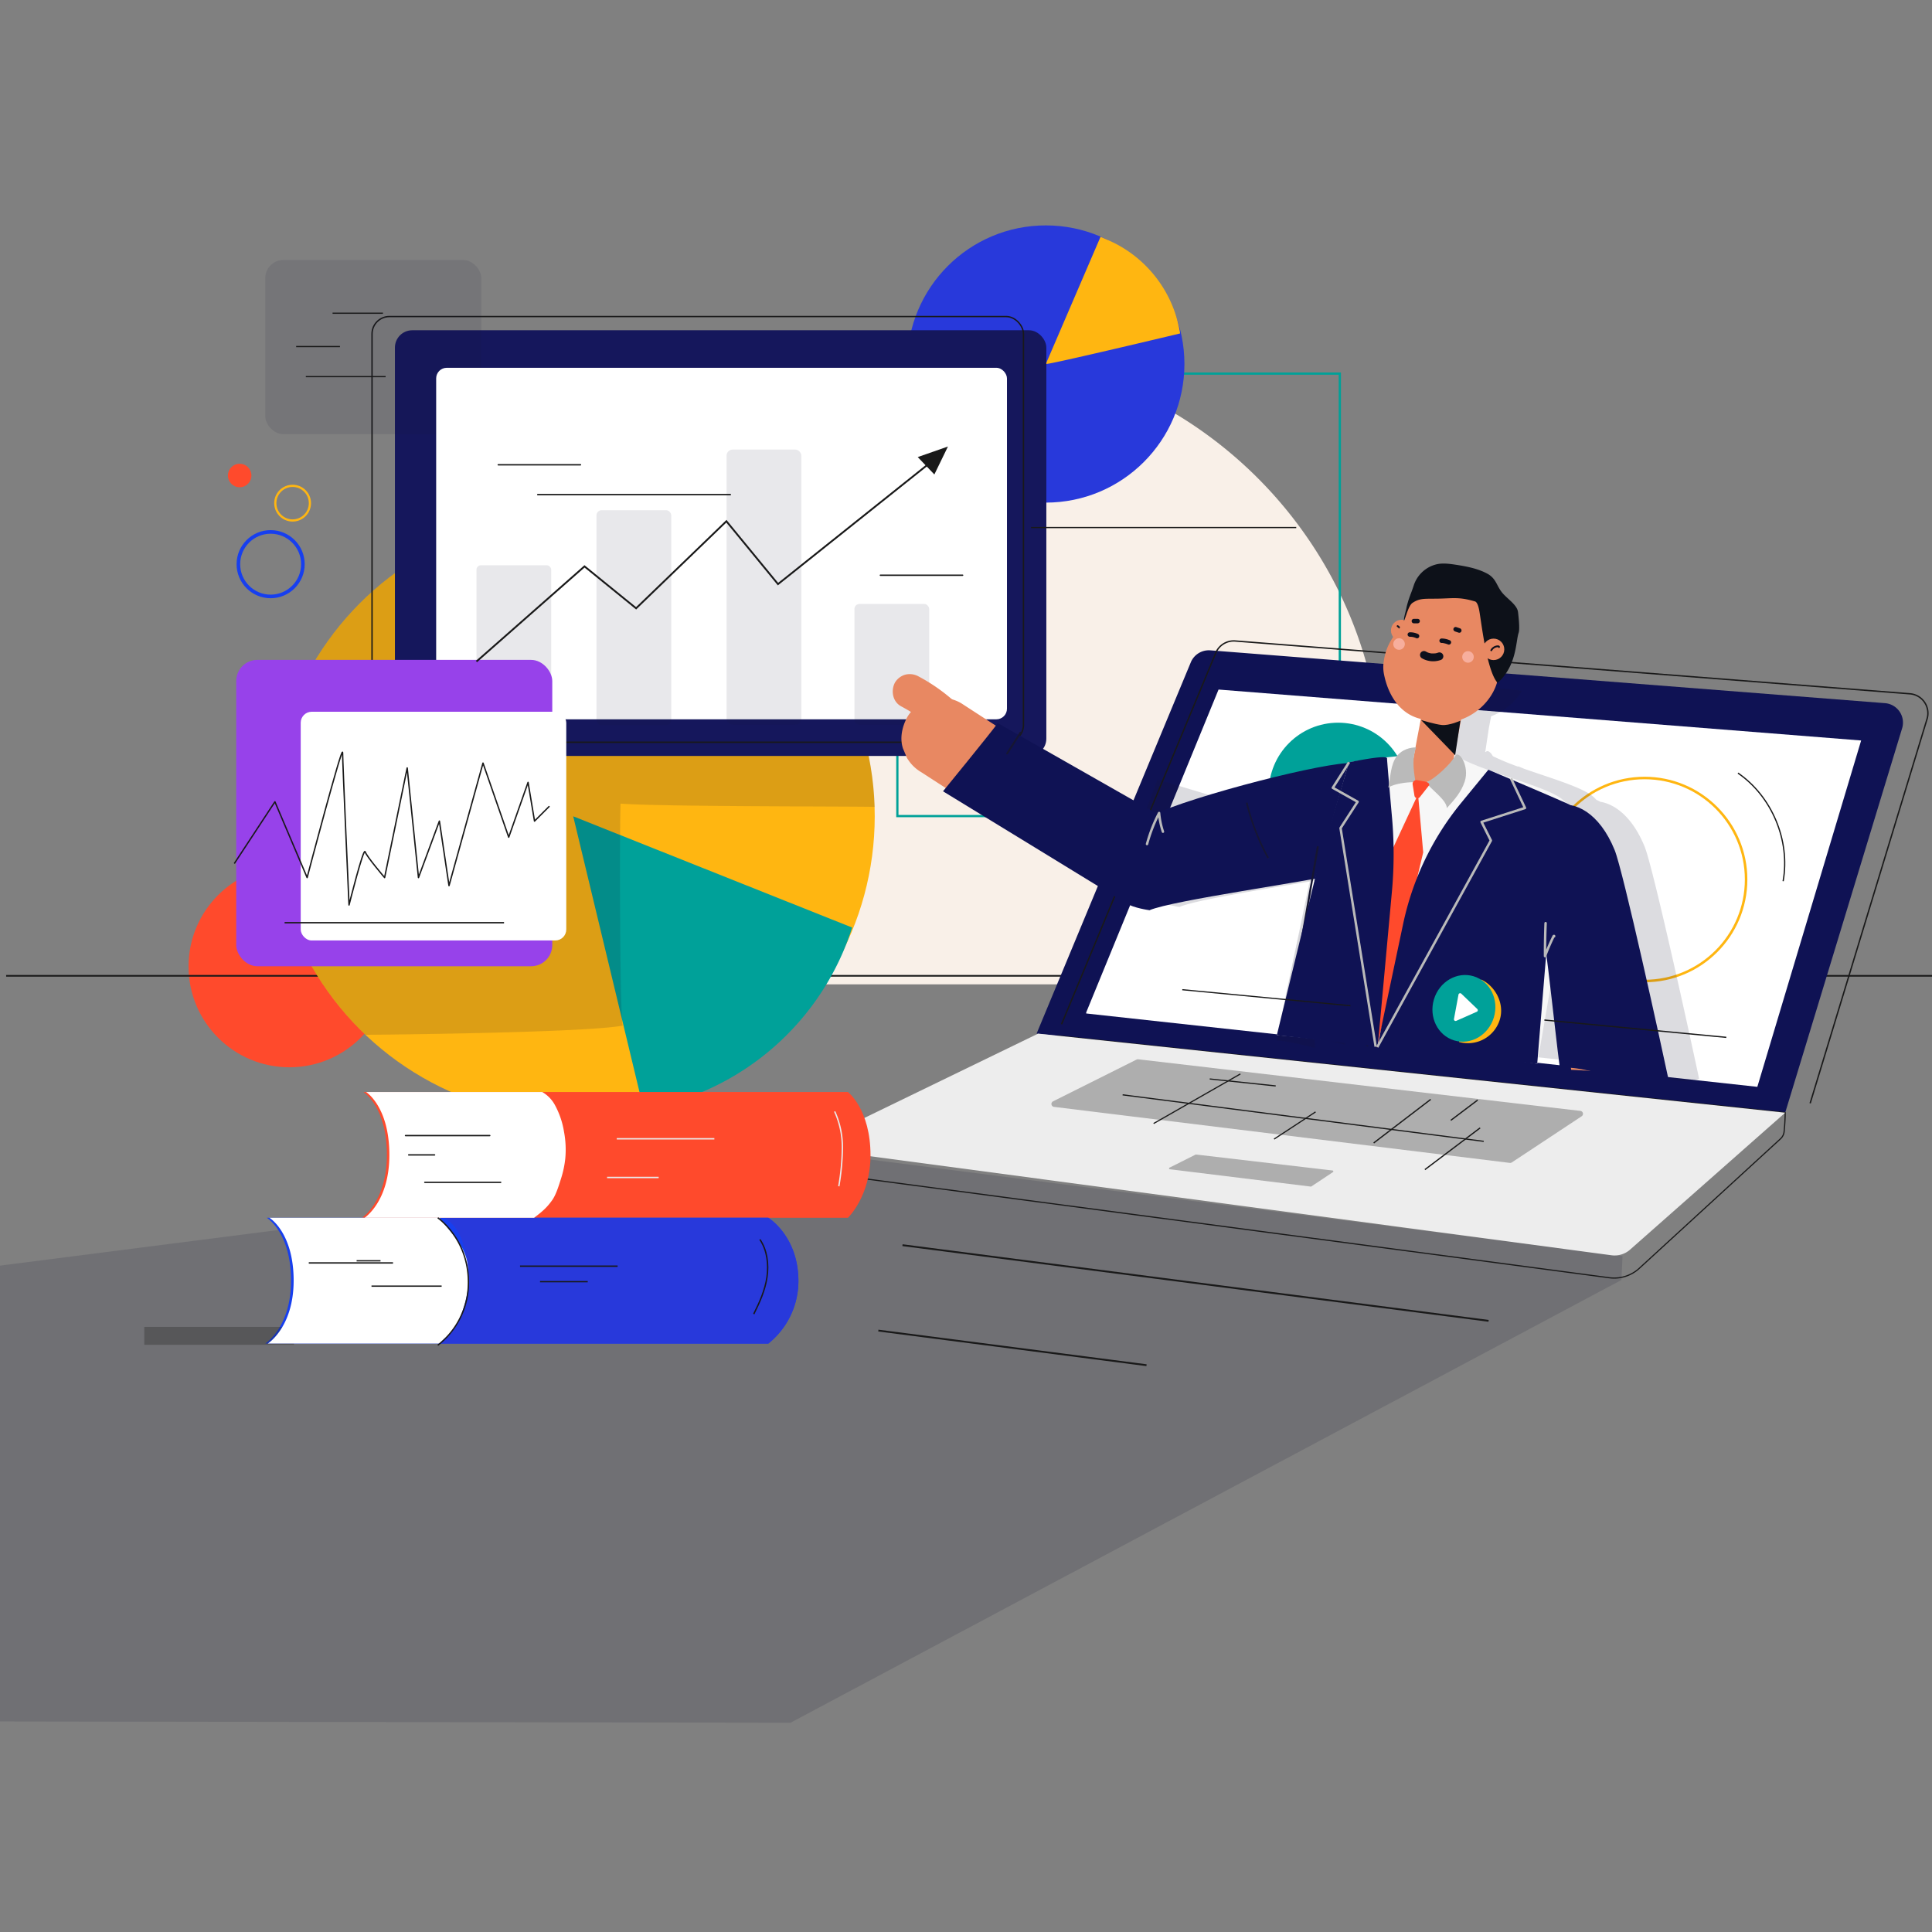 <?xml version="1.0" encoding="UTF-8"?> <svg xmlns="http://www.w3.org/2000/svg" id="Layer_1" data-name="Layer 1" viewBox="0 0 1080 1080"><rect x="0" y="0" width="1080" height="1080" fill="#808080" stroke="none"/><defs><style>.cls-1{fill:#ff4a2c;}.cls-2{fill:#f9f0e8;}.cls-10,.cls-13,.cls-15,.cls-17,.cls-18,.cls-19,.cls-20,.cls-22,.cls-23,.cls-26,.cls-27,.cls-28,.cls-29,.cls-3,.cls-31,.cls-33,.cls-34,.cls-35,.cls-39,.cls-4,.cls-41,.cls-42,.cls-44,.cls-45,.cls-46{fill:none;}.cls-3{stroke:#00a198;stroke-width:1.26px;}.cls-10,.cls-13,.cls-15,.cls-18,.cls-19,.cls-20,.cls-22,.cls-23,.cls-26,.cls-27,.cls-29,.cls-3,.cls-31,.cls-33,.cls-34,.cls-4,.cls-42,.cls-44,.cls-45{stroke-miterlimit:10;}.cls-10,.cls-13,.cls-15,.cls-17,.cls-18,.cls-22,.cls-23,.cls-26,.cls-27,.cls-4,.cls-44,.cls-45{stroke:#191919;}.cls-4{stroke-width:0.93px;}.cls-5{fill:#ffb611;}.cls-6{fill:#00a199;}.cls-11,.cls-7{fill:#171733;}.cls-7{opacity:0.15;}.cls-8{fill:#2839db;}.cls-9{fill:#15175c;}.cls-10,.cls-17,.cls-42{stroke-width:0.77px;}.cls-11{opacity:0.1;}.cls-12{fill:#fff;}.cls-13{stroke-width:0.68px;}.cls-14{fill:#191919;}.cls-15{stroke-width:0.68px;}.cls-16{fill:#9742ea;}.cls-17,.cls-28,.cls-35,.cls-41,.cls-46{stroke-linecap:round;}.cls-17,.cls-28,.cls-35,.cls-39,.cls-41,.cls-46{stroke-linejoin:round;}.cls-18{stroke-width:1.01px;}.cls-19{stroke:#173fef;stroke-width:2.01px;}.cls-20,.cls-29{stroke:#ffb611;}.cls-20{stroke-width:1.23px;}.cls-21{fill:#0f1254;}.cls-22{stroke-width:0.77px;}.cls-23{stroke-width:0.65px;}.cls-24{fill:#ededed;}.cls-25{fill:#1b1b1c;opacity:0.3;}.cls-26{stroke-width:0.7px;}.cls-27{stroke-width:1.01px;}.cls-28,.cls-31,.cls-34,.cls-46{stroke:#161632;}.cls-28{stroke-width:1.2px;}.cls-29{stroke-width:1.4px;}.cls-30{fill:#e88862;}.cls-31{stroke-width:0.87px;}.cls-32{fill:#f7f7f7;}.cls-33{stroke:#333349;stroke-width:0.88px;}.cls-34{stroke-width:1.09px;}.cls-35{stroke:#0e101c;stroke-width:0.98px;}.cls-36{fill:#f7ae9d;}.cls-37{fill:#0e101c;}.cls-38{fill:#0d1119;}.cls-39,.cls-41{stroke:#bababa;stroke-width:1.37px;}.cls-40{fill:#bababa;}.cls-42{stroke:#eaeaea;}.cls-43{fill:#173fef;}.cls-44{stroke-width:0.76px;}.cls-45{stroke-width:0.72px;}.cls-46{stroke-width:1.06px;}</style></defs><circle class="cls-1" cx="161.78" cy="540.24" r="56.38"></circle><path class="cls-2" d="M743.22,550.24a236.8,236.8,0,0,0,29.5-114.8c0-131.4-106.52-237.92-237.92-237.92S296.87,304,296.87,435.44a236.7,236.7,0,0,0,29.51,114.8Z"></path><rect class="cls-3" x="501.63" y="208.85" width="247.34" height="247.34"></rect><line class="cls-4" x1="3.44" y1="545.49" x2="1083.41" y2="545.49"></line><circle class="cls-5" cx="320.43" cy="456.32" r="168.55"></circle><path class="cls-6" d="M359.79,620.06,320.43,456.32l155.94,62.19h0A149,149,0,0,1,361.92,619.66Z"></path><path class="cls-7" d="M204.28,578.45c7.44,0,123-1.12,143.82-5.13-1.84-8.91-1.7-124.13-1.16-124.09,21.94,1.73,129.35,1.48,142,1.82a168.55,168.55,0,1,0-284.62,127.4Z"></path><circle class="cls-8" cx="584.62" cy="203.48" r="77.48"></circle><path class="cls-5" d="M615.21,132.36l-30.59,71.12c2,.39,75.09-17.09,75.09-17.09h0a68.57,68.57,0,0,0-40.21-52.15Z"></path><rect class="cls-9" x="220.76" y="184.62" width="364.15" height="237.96" rx="9.68"></rect><rect class="cls-10" x="207.97" y="176.95" width="364.15" height="237.96" rx="9.68"></rect><rect class="cls-11" x="148.27" y="145.35" width="120.78" height="97.35" rx="10.14"></rect><rect class="cls-12" x="243.82" y="205.6" width="319.08" height="196.5" rx="5.92"></rect><line class="cls-13" x1="724.61" y1="294.9" x2="576.39" y2="294.9"></line><polygon class="cls-14" points="529.91 249.6 513.02 255.51 522.31 265.23 529.91 249.6"></polygon><rect class="cls-11" x="266.35" y="315.99" width="41.79" height="87.98" rx="2.47"></rect><rect class="cls-11" x="333.44" y="285.2" width="41.79" height="120.19" rx="2.9"></rect><rect class="cls-11" x="406.16" y="251.32" width="41.79" height="153.75" rx="3.39"></rect><rect class="cls-11" x="477.64" y="337.61" width="41.79" height="67.47" rx="2.8"></rect><line class="cls-15" x1="214.07" y1="175.09" x2="185.9" y2="175.09"></line><line class="cls-15" x1="190.04" y1="193.72" x2="165.55" y2="193.72"></line><rect class="cls-16" x="132.05" y="368.88" width="176.67" height="171.26" rx="11.83"></rect><rect class="cls-12" x="168.1" y="397.87" width="148.45" height="127.86" rx="6.15"></rect><path class="cls-17" d="M131.15,482.46l22.53-34.26,18,42.37s19.83-75.27,19.83-69.86,3.6,85.18,3.6,85.18,8.12-32.45,9-29.74S215,490.57,215,490.57l12.62-61.29,6.31,61.29L245.62,459,251,495.07,270,426.57,284.38,468l10.81-30.64L298.8,459l8.11-8.11"></path><line class="cls-10" x1="159.09" y1="515.81" x2="281.76" y2="515.81"></line><polyline class="cls-18" points="266.35 369.79 326.74 316.61 355.59 340.04 406.06 291.37 434.91 326.52 519.63 258.92"></polyline><line class="cls-15" x1="215.57" y1="210.54" x2="170.96" y2="210.54"></line><line class="cls-17" x1="300.6" y1="276.49" x2="408.27" y2="276.49"></line><line class="cls-17" x1="324.49" y1="259.82" x2="278.52" y2="259.82"></line><line class="cls-17" x1="538.11" y1="321.56" x2="492.14" y2="321.56"></line><circle class="cls-1" cx="133.97" cy="265.81" r="6.57"></circle><circle class="cls-19" cx="151.29" cy="315.38" r="18.03"></circle><circle class="cls-20" cx="163.57" cy="281.27" r="9.68"></circle><polygon class="cls-7" points="906.39 715.51 441.93 963 -123.45 962.1 -130.38 724.2 474.71 646.71 906.99 702.19 906.39 715.51"></polygon><path class="cls-21" d="M997.94,622l65.36-214.88a10.9,10.9,0,0,0-9.59-14.05L676.59,363.55a10.9,10.9,0,0,0-10.92,6.69L579.46,577.8"></path><path class="cls-22" d="M1011.88,616.76l65.36-214.88a10.91,10.91,0,0,0-9.59-14.05L690.54,358.32A10.91,10.91,0,0,0,679.61,365L593.4,572.57"></path><path class="cls-23" d="M469.82,657.14l429.6,57.1a20.76,20.76,0,0,0,16.41-4.76l79.5-72.9a6.31,6.31,0,0,0,2-4c.25-2.5.59-6.6.59-10.58L591,579"></path><path class="cls-24" d="M580.33,577.8,471.47,630.62c1.66,4.66,1.71,9.1,1.34,13.89l427.9,57.18a13.17,13.17,0,0,0,10.88-3.46L997.94,622Z"></path><polyline class="cls-12" points="607.19 565.96 681.18 385.46 1040.39 413.94 982.36 607.55 607.19 566.54"></polyline><path class="cls-25" d="M635.34,592.31l-46.69,23.35a1.64,1.64,0,0,0,.53,3.09L844,650.07a1.6,1.6,0,0,0,1.1-.26L884.16,624a1.64,1.64,0,0,0-.71-3L636.26,592.15A1.73,1.73,0,0,0,635.34,592.31Z"></path><path class="cls-25" d="M668.34,645.43l-14.41,7.21a.5.5,0,0,0,.17,1l78.62,9.67a.57.57,0,0,0,.34-.08l12.05-8a.5.5,0,0,0-.22-.92l-76.27-8.92A.56.56,0,0,0,668.34,645.43Z"></path><line class="cls-26" x1="799.76" y1="614.57" x2="767.9" y2="638.93"></line><line class="cls-23" x1="713.13" y1="607.04" x2="676.25" y2="603.15"></line><line class="cls-26" x1="826.03" y1="614.93" x2="811" y2="626.28"></line><line class="cls-26" x1="827.4" y1="630.5" x2="796.52" y2="653.82"></line><line class="cls-23" x1="627.55" y1="612.02" x2="829.42" y2="638.02"></line><line class="cls-27" x1="832.13" y1="738.36" x2="504.49" y2="696.06"></line><line class="cls-23" x1="693.39" y1="600.33" x2="644.88" y2="628.05"></line><line class="cls-23" x1="735.42" y1="621.55" x2="712.21" y2="636.77"></line><line class="cls-27" x1="640.91" y1="763.15" x2="491" y2="743.8"></line><path class="cls-28" d="M644.72,481.36l7.46-19.25,2.31,19.09"></path><path class="cls-7" d="M689.93,450c.43,3.93-14,50.14-14,50.14l26.57-5.2Z"></path><path class="cls-26" d="M971.53,432.15c19,13.07,29.32,37.73,25.25,60.44"></path><circle class="cls-29" cx="919.34" cy="491.65" r="56.74"></circle><circle class="cls-6" cx="748.02" cy="442.77" r="38.78"></circle><path class="cls-7" d="M919.38,473.33c-6.5-16-16.16-23.8-25-25.16l.06-.1c-.42-.21-1.14-.54-2.1-1a18.79,18.79,0,0,0-4.3-3.58c-7.35-4.46-22.44-9-36.06-13.74l-3.17-1.34-.13.16a132.41,132.41,0,0,1-14.18-5.88c-1.32-2.39-3-3.53-4-2.28l-.64-.42,0-.14.42.43,2-13.31,1.26-6.59a33.33,33.33,0,0,0,17.25-14.22c-12-1.75-24.17-2-36.27-2.47-7.31-.26-14.65-.59-21.94-1.29,3.26,8.41,9.22,15.48,18.47,17.62-.92,4.8-2,10.52-3,15.88-3.13.1-7.63,1.21-10.43,4.91l-.07.11c-2,.2-4,.41-6,.64-3.46-.94-20.65,2.72-20.65,2.72l-.27.43c-13.4.38-58.39,11.14-89.28,21.32L647.09,435.7c-1.12,3-2.24,6.05-3.4,9.06-5.3,13.83-11,27.53-16.53,41.25l-1.73,4.29c11.43,7,19.45,11.93,20.59,12.64,4.62,2.89,13.28,4.05,13.28,4.05,11.12-4.73,65.37-12.69,92.56-17.64L750.72,494l-1.58,5.49-.28-8.56-8.61,41.3-9.7,44.59h0l.39.05-.6,2.9h.2c7.27.59,14.32,2.37,21.35,4.25l-.16-4.8,29.34,3.34-.06.33c0-.11,0-.22.07-.33l4.7.54,0,.13v-.13l.66.07-.07.93.21-.91.23,0-.15.3.16-.3H787l0-.28,0-.08-.06.36,89.15,9.61,7.35-42.51c2.23,19,4.14,36.62,5.3,45a22.11,22.11,0,0,1,6.17-.29c.05.37.11.75.17,1.12.78,0,4.74.21,10.06.54,15.71,3.5,35.47,10.69,44.68,6.43C945.06,580.55,924.18,485.16,919.38,473.33Z"></path><path class="cls-7" d="M812.9,583.51l0-.39H813l0,.26Z"></path><path class="cls-30" d="M515,431.66q18,11.68,36,23.2,15.74,10,31.68,19.56c12,7.23,24.16,14.29,36.33,21.28,1.75,1,3.48,2.05,5.27,3a79.38,79.38,0,0,0,7.34,3.19,14.83,14.83,0,0,0,2.76.82,37.37,37.37,0,0,0,11.48.77c3.92-.48,7.84-1,11.75-1.62,8.1-1.19,16.18-2.49,24.24-3.83,16.06-2.67,32.09-5.51,48.19-7.9l6.09-.88A24.83,24.83,0,0,0,749.44,479a16.46,16.46,0,0,0,2.64-8.28,16.85,16.85,0,0,0-.4-8.87c-1.74-5.39-5.08-10.59-10.23-13.31l-5.31-2.24a22.44,22.44,0,0,0-11.84,0c-21.82,3.08-43.49,7.1-65.25,10.57-6.2,1-12.4,1.95-18.62,2.8l5.92-.8a22.72,22.72,0,0,1-5.34.21l5.92.79a15.31,15.31,0,0,1-3.87-1.11l5.32,2.25c-4.41-2-8.55-4.71-12.73-7.12q-5.85-3.37-11.68-6.78-10.56-6.17-21.05-12.49-19.9-12-39.44-24.59-13-8.36-26-16.82A21.52,21.52,0,0,0,512.75,395,16.9,16.9,0,0,0,507,401.2c-2.73,5.17-4.1,11.43-2.25,17.15l2.25,5.32a22.38,22.38,0,0,0,8,8Z"></path><path class="cls-21" d="M642.51,508.84c13.37-5.68,89-16,105.13-20.22,38.48-10,50.41-58.49,8.14-62-13-1.08-87.76,17.66-113.27,29.67C644.73,472.71,634.27,494.37,642.51,508.84Z"></path><path class="cls-31" d="M696.92,448.7a126.94,126.94,0,0,0,12,30.94"></path><path class="cls-32" d="M713.76,578.67c11.55.92,133.67,13.51,145.55,16l20.84-120.35c1.78-11.31.84-23-8.95-29-12.86-7.81-49.43-15.73-60.3-25.07-2.11-1.82-5.38,1.31-8.12,1.77l-.41.07c-9.37-1.89-48.27,4-48.27,4l-28.87,99.79-11.47,52.73Z"></path><path class="cls-33" d="M832.26,575.41a43.26,43.26,0,0,1-24.73,10.87"></path><path class="cls-7" d="M713.75,581.63c7.27.58,14.32,2.37,21.35,4.24l-3-93.1-18.52,88.85Z"></path><path class="cls-34" d="M790.77,452.9c-6.74,50.51-16.19,83.46-26.56,131.85"></path><circle class="cls-34" cx="779.04" cy="483.05" r="1.44"></circle><circle class="cls-34" cx="768.29" cy="534.52" r="1.44"></circle><circle class="cls-34" cx="761.31" cy="560.1" r="1.44"></circle><circle class="cls-34" cx="773.76" cy="508.31" r="1.44"></circle><path class="cls-31" d="M832.76,501.34c.18.14,0-.28-.21-.26a58.49,58.49,0,0,1-26.38-3.1c-.89,2.53-1,5.72-1.32,8.38a73.48,73.48,0,0,0,25.79,3.34C831.51,506.13,831.9,504.91,832.76,501.34Z"></path><path class="cls-7" d="M804.71,505.85,802.19,522a3.06,3.06,0,0,0,.22,2.23,3.28,3.28,0,0,0,1.32,1c6.72,3.19,14.48,3.44,21.93,3.22a2.08,2.08,0,0,0,1.52-.45,179.65,179.65,0,0,0,3.7-19"></path><path class="cls-30" d="M812.76,383.58h0c5.71,1.37,6.56,6.79,5.06,13l-7.08,37.09c-2.66,5.37-10.81-.1-15.31,5.3-2.88,3.47-2.74,6.47-3.78,9.51l2.05-9.08c.1-2.58-4.3-1.74-5.47-3.88-.38-.71,8.17-44.78,8.17-44.78C797.89,384.53,807.05,382.2,812.76,383.58Z"></path><circle class="cls-30" cx="783.56" cy="352.44" r="6"></circle><path class="cls-35" d="M781.27,350a4.77,4.77,0,0,1,2.12,4.49"></path><path class="cls-30" d="M839.15,360a31.72,31.72,0,0,0-38.24-36.93c-2.68,3.43-7.33,5.92-9.84,9.49-.1.38-1.59,1.12-1.86,1.52-1,1.4-3.69,10.46-4.28,13.38-.19,1,2.05-2.75,1.74-2.32-7.43,10.4-11.92,14.61-13.27,25.51a19.54,19.54,0,0,0,.24,6.15c2.26,11.57,8.87,22.6,21.05,25.18l6.24,1.33c17.83,3.78,34-10.07,36.52-24.35l.79-3.8C839.43,369.59,840.37,365.12,839.15,360Z"></path><circle class="cls-36" cx="782.08" cy="360.02" r="3.23"></circle><circle class="cls-36" cx="820.62" cy="367.23" r="3.23"></circle><path class="cls-37" d="M813.41,353l2,.67a1.24,1.24,0,0,0,1.54-.87,1.24,1.24,0,0,0-.13-1l-.19-.25a1.25,1.25,0,0,0-.55-.33l-2-.67a1.24,1.24,0,0,0-1,.12,1.24,1.24,0,0,0-.45,1.71l.2.25a1.2,1.2,0,0,0,.55.33Z"></path><path class="cls-37" d="M790.37,348.44h2.09a1.33,1.33,0,0,0,.89-.37,1.27,1.27,0,0,0,0-1.77,1.34,1.34,0,0,0-.89-.36h-2.09a1.28,1.28,0,0,0-.89.37,1.26,1.26,0,0,0,0,1.76,1.3,1.3,0,0,0,.89.37Z"></path><path class="cls-37" d="M792.74,354.46a10.36,10.36,0,0,0-4.64-1,1.26,1.26,0,0,0-1.25,1.25,1.28,1.28,0,0,0,1.25,1.25,8.68,8.68,0,0,1,1.34.08l-.34-.05a9.62,9.62,0,0,1,2.31.62l-.3-.12.37.16a1.37,1.37,0,0,0,1,.13,1.28,1.28,0,0,0,.74-.57,1.26,1.26,0,0,0-.45-1.71Z"></path><path class="cls-37" d="M810.23,357.84a11.28,11.28,0,0,0-4.35-.92,1.25,1.25,0,0,0,0,2.5,7.82,7.82,0,0,1,1.08.06l-.34,0a12.45,12.45,0,0,1,2.94.81,1.24,1.24,0,0,0,1-.13,1.28,1.28,0,0,0,.58-.75,1.24,1.24,0,0,0-.13-1,1.4,1.4,0,0,0-.74-.57Z"></path><path class="cls-37" d="M794.9,368a12.55,12.55,0,0,0,10.26,1,2.18,2.18,0,1,0-1.16-4.2c-.35.12-.71.23-1.08.32l-.48.1-.21,0c-.24,0-.19,0,.16,0-.11-.05-.44.05-.56.05l-.57,0a8.19,8.19,0,0,1-1,0c-.18,0-.74-.17-.12,0-.13,0-.28-.05-.42-.08a10.83,10.83,0,0,1-1.09-.27l-.4-.14-.27-.1c-.21-.08-.17-.07.13.06l-1-.51a2.18,2.18,0,1,0-2.2,3.77Z"></path><path class="cls-38" d="M848.58,342.11c-.46-3.8-5.47-7-8.44-10.32-3.64-4.1-3.51-8.33-8.86-11.18s-11.53-4-17.61-4.94c-3.56-.53-7.26-1-10.53-.24a17.76,17.76,0,0,0-12.84,11.81c-.66,2-1.17,3.38-1.63,4.58-.17.42-.32.85-.48,1.28s-.41,1.13-.62,1.74-.32,1-.46,1.48c-.26.88-.54,1.86-.85,3.11l.06-.18c-.63,3.25-1.65,5.88-1.49,7.83,1.24-2.7,2.44-8.08,4.56-9.93,3.8-2.55,6-2.44,12.46-2.48,9.94,0,13-1.31,22.7,1.54,1.53.45,2.25,4.41,2.39,5.23,1.27,7.28,4.22,33.65,10.22,40.3,10.81-9.61,10.11-23.12,11.78-28.06C849.67,351.5,848.86,344.44,848.58,342.11Z"></path><circle class="cls-30" cx="834.91" cy="362.99" r="6"></circle><path class="cls-35" d="M833.63,363.52a4.36,4.36,0,0,1,3.7-2.24c.29,0,.67.13.63.42"></path><line class="cls-34" x1="736.71" y1="473.11" x2="725.96" y2="535.25"></line><path class="cls-38" d="M816.39,402.87l-2.95,19.29-19.06-19.67s7.86,2.44,11.7,2.79C810.22,405.65,816.39,402.87,816.39,402.87Z"></path><path class="cls-30" d="M875.38,579.64q1.54,9.2,2.93,18.4c2.83-.06,47.72,3.15,47.72,2.29,0-20.42-9.56-56.39-13.76-76.38-2.7-12.86-18.15-18.38-29.47-15.38-5.55,1.47-11,6.32-13.66,11.29-3.17,5.89-3,11.85-1.72,18.18Q871.77,558.77,875.38,579.64Z"></path><polygon class="cls-1" points="792.69 444 778.25 475.05 769.59 585.95 795.58 476.49 792.69 444"></polygon><path class="cls-21" d="M872,597.21C885.92,594.15,920,611,933.05,605c-4.78-22.61-25.67-118-30.46-129.83-17-41.77-55.42-27.6-45.62,10.68C862.36,506.93,869.25,577.43,872,597.21Z"></path><path class="cls-21" d="M860.11,478.2a71.18,71.18,0,0,1,12.11-25.67l-7.91,81.15-5,61-89.15-9.61,2.29-12.1,11.9-56.44A158.34,158.34,0,0,1,816.66,449L832,430.29s41,17.32,45.63,19.63"></path><path class="cls-21" d="M557.76,404.22c-4.62,6.35-30.61,38.12-30.61,38.12s97.46,59.57,102.08,62.46,13.28,4,13.28,4l4.62-53.72Z"></path><path class="cls-21" d="M754.1,426.15s21.26-4.53,21.26-2.22c0,1.32,1.5,18.53,2.79,33.13a231.21,231.21,0,0,1-.06,41.35l-7.93,86.68-56.4-6.42,23.48-96.4Z"></path><polyline class="cls-39" points="844.68 435.19 852.47 451.66 828.21 459.45 833.41 469.85 769.88 585.37"></polyline><polyline class="cls-39" points="754.1 426.15 745.04 440.39 758.9 448.19 749.37 462.92 769.01 585.09"></polyline><path class="cls-40" d="M791.39,437.79c-1.59-9.09-1.83-14.16.24-20-3.14,0-7.89,1.08-10.81,4.93-3.45,4.55-3.51,11.44-4.74,17.56,3-2.18,11-3.21,14.88-3C794.32,439.22,791.44,438.07,791.39,437.79Z"></path><path class="cls-40" d="M818.76,436.94c-2,5.91-5.42,9.82-10,14.81.22-4.31-9.34-11-11.68-14.39,4.81-1.7,14.25-10.65,16.25-14.65S821.72,428.2,818.76,436.94Z"></path><path class="cls-1" d="M793.74,445.53l5-6.36c.88-1.27-1.07-2.08-2.59-2.35l-4-.71a2.12,2.12,0,0,0-2.47,2.41l1,6.21A1.7,1.7,0,0,0,793.74,445.53Z"></path><path class="cls-41" d="M864,516.06q-.37,9.2-.32,18.41a116.25,116.25,0,0,1,4.74-11c.06-.13.16-.27.3-.25s0,.31,0,.2"></path><path class="cls-41" d="M641.19,471.83a88.37,88.37,0,0,1,6.75-17.35,45.91,45.91,0,0,0,2.15,10.44"></path><path class="cls-5" d="M828,547.56c7.82,3.65,13.15,13.29,10.42,22.38a18.64,18.64,0,0,1-22.84,12.53Z"></path><ellipse class="cls-6" cx="818.38" cy="563.74" rx="18.74" ry="17.49" transform="translate(43.2 1185.54) rotate(-73.3)"></ellipse><path class="cls-12" d="M815.3,556l-2.53,13.66a.93.93,0,0,0,1.29,1l11.48-5.09a.93.93,0,0,0,.27-1.53l-8.94-8.57A.94.94,0,0,0,815.3,556Z"></path><line class="cls-23" x1="660.9" y1="553.25" x2="754.91" y2="562.21"></line><line class="cls-26" x1="863.32" y1="570.21" x2="965" y2="579.89"></line><path class="cls-1" d="M474,680.76H202.35s13.93-9,13.93-35.16c0-27-13.06-35.15-13.06-35.15H474s12.62,9.61,12.62,35.45C486.58,668.74,474,680.76,474,680.76Z"></path><line class="cls-42" x1="344.77" y1="636.59" x2="399.33" y2="636.59"></line><line class="cls-42" x1="368.2" y1="658.22" x2="339.36" y2="658.22"></line><path class="cls-43" d="M429.5,751.06H148.27s14.42-9,14.42-35.15c0-27-13.52-35.15-13.52-35.15H429.5s16.82,10.21,16.82,35.45A44.84,44.84,0,0,1,429.5,751.06Z"></path><path class="cls-8" d="M429.5,680.76H248.37a22.4,22.4,0,0,1,8.63,9.69A50.26,50.26,0,0,1,261.5,708a53.26,53.26,0,0,1-1,18.2c-2.56,9.92-8,21-15.85,24.87H429.5a44.84,44.84,0,0,0,16.82-34.85C446.32,691,429.5,680.76,429.5,680.76Z"></path><line class="cls-10" x1="290.69" y1="707.8" x2="345.25" y2="707.8"></line><path class="cls-10" d="M424.79,692.85c4.09,6.08,5,13.87,3.95,21.11s-4.09,14.06-7.39,20.6"></path><path class="cls-12" d="M203.78,680.76h94.75c4.78-3.61,7.22-5.75,10.18-9.92,2.17-3.05,3.75-8.36,4.88-11.91A56.19,56.19,0,0,0,316,647.59a53.5,53.5,0,0,0-.71-14.89,46.59,46.59,0,0,0-5-14.81,18.45,18.45,0,0,0-7.18-7.44H204.65s13,8.11,13,35.15C217.7,671.74,203.78,680.76,203.78,680.76Z"></path><rect class="cls-25" x="80.66" y="741.73" width="83.67" height="10.04"></rect><line class="cls-17" x1="226.69" y1="634.79" x2="273.78" y2="634.79"></line><line class="cls-17" x1="242.92" y1="645.6" x2="228.47" y2="645.6"></line><line class="cls-17" x1="279.87" y1="660.93" x2="237.47" y2="660.93"></line><path class="cls-12" d="M149.69,751.06h96.08c2.47-2.92,4.35-3.78,6.76-6.76,4.37-5.41,7-13.37,8.45-20.25a55.9,55.9,0,0,0,.38-17.37c-1.1-9.81-9.42-17.81-15.74-25.92h-95s13.53,8.11,13.53,35.15C164.12,742.05,149.69,751.06,149.69,751.06Z"></path><path class="cls-44" d="M244.72,680.76s17.12,11.71,17.12,36A44.17,44.17,0,0,1,244.72,752"></path><line class="cls-10" x1="172.61" y1="705.99" x2="219.7" y2="705.99"></line><line class="cls-45" x1="212.71" y1="704.79" x2="199.35" y2="704.79"></line><line class="cls-45" x1="246.88" y1="718.96" x2="207.67" y2="718.96"></line><line class="cls-45" x1="328.55" y1="716.46" x2="301.88" y2="716.46"></line><line class="cls-46" x1="570.45" y1="409.56" x2="562.99" y2="421.21"></line><path class="cls-7" d="M823.27,336.78c-.06.24-.12.46-.17.67l-.09,0C823.1,337.22,823.18,337,823.27,336.78Z"></path><path class="cls-42" d="M466.58,621.31A48.07,48.07,0,0,1,470.89,642a132.84,132.84,0,0,1-2,21.13"></path><path class="cls-30" d="M503.78,394.86a94.41,94.41,0,0,1,13.34,8.59l-2-1.51a94.83,94.83,0,0,1,13.38,12.66,9.68,9.68,0,0,0,16.52-6.84,10.74,10.74,0,0,0-2.83-6.84,100.88,100.88,0,0,0-28.68-22.78,10.18,10.18,0,0,0-7.45-1,9.87,9.87,0,0,0-5.79,4.45c-2.37,4.48-1.3,10.7,3.47,13.24Z"></path></svg> 